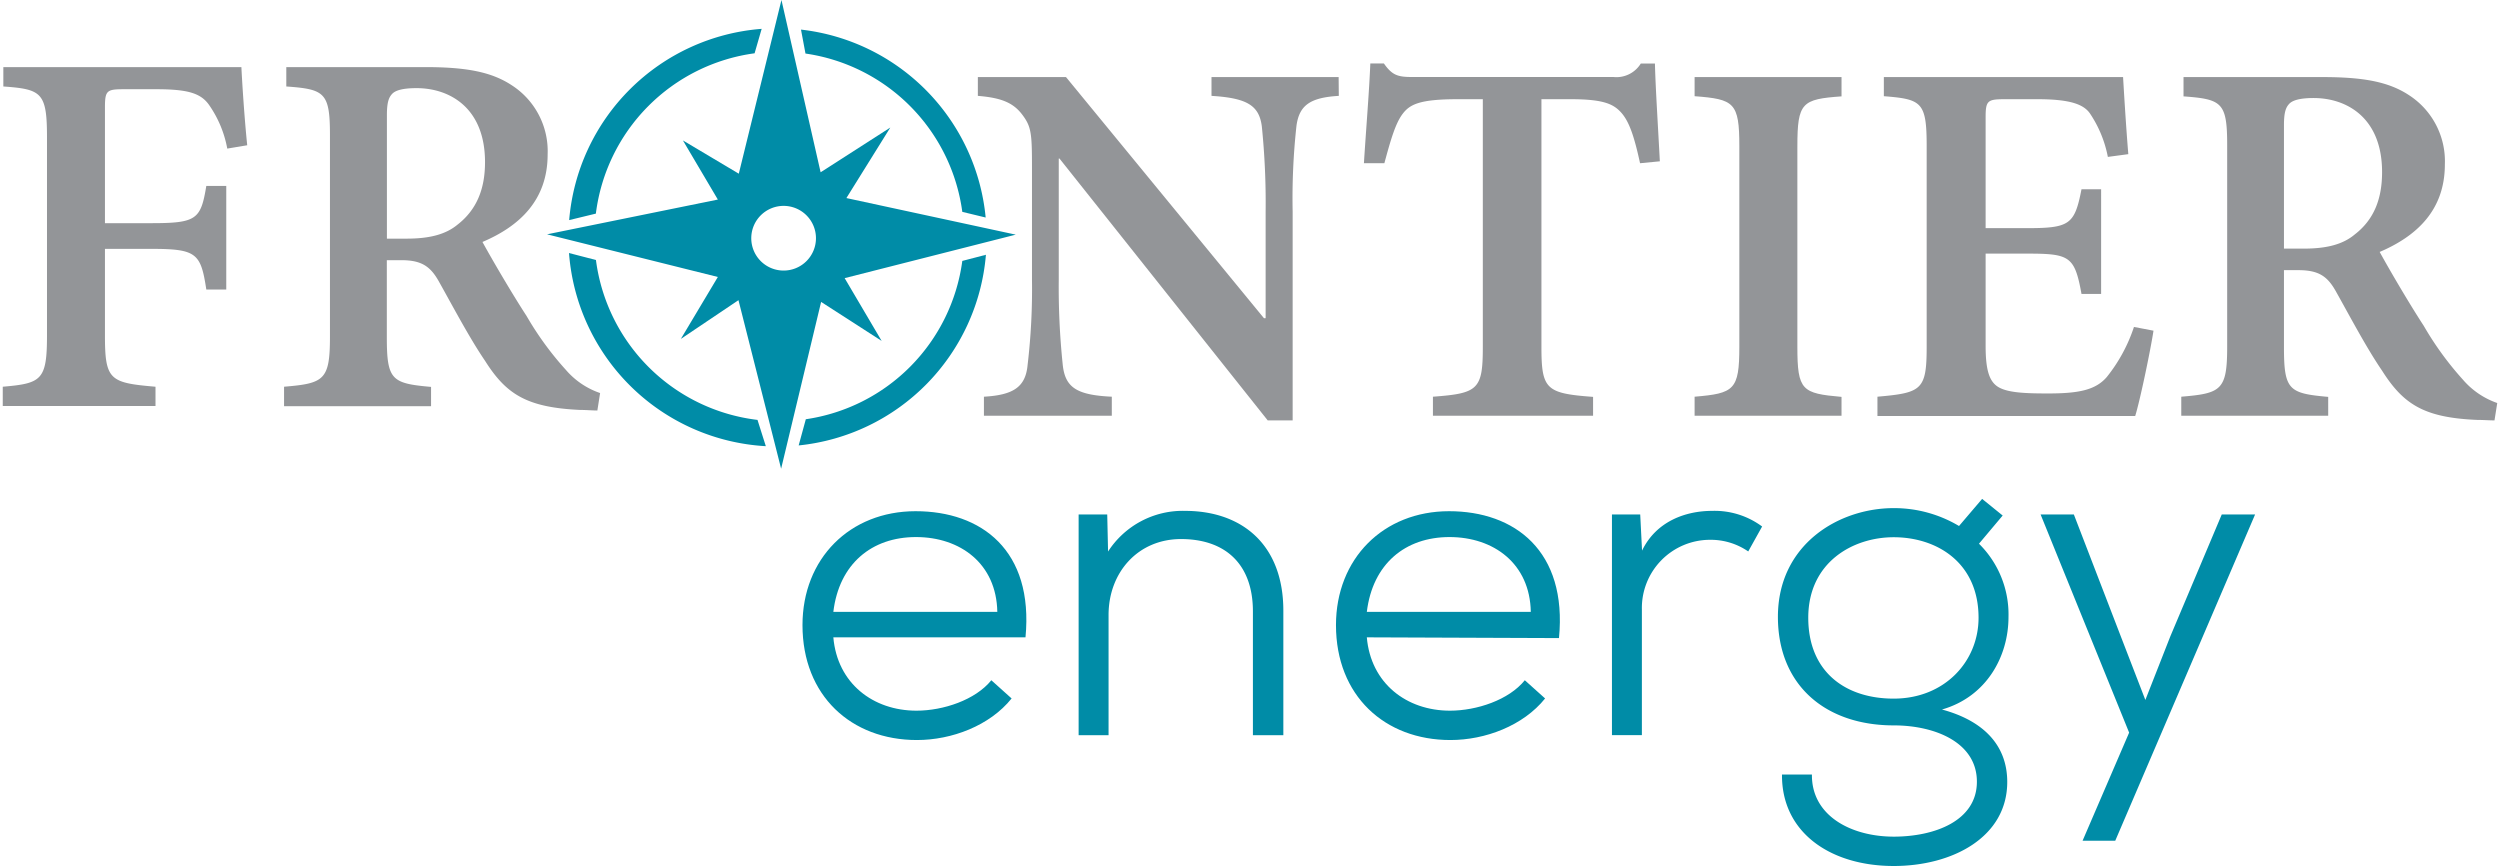 <svg xmlns="http://www.w3.org/2000/svg" width="300" height="104" viewBox="0 0 300 104.23"><defs><style>.cls-1{fill:#008ca7;}.cls-2{fill:#939598;}</style></defs><title>FrontierEnergyLogoPMS3135-50percentK-FNL-OL</title><path class="cls-1" d="M105.7,41l-4.45-7.55,20.58-5.23-20.37-4.4,5.28-8.48-8.38,5.38L93.65,0,88.52,20.89l-6.72-4L86,24,65.46,28.18,86,33.31l-4.45,7.45,6.93-4.66,5.13,20.27,4.81-20.06ZM93.9,32.54a3.89,3.89,0,1,1,3.9-3.89A3.89,3.89,0,0,1,93.9,32.54Z"/><path class="cls-1" d="M90.42,6.41l.85-2.94a25.16,25.16,0,0,0-23.15,23l3.21-.78A22.24,22.24,0,0,1,90.42,6.41Z"/><path class="cls-1" d="M115.4,25.48l2.81.68A25.15,25.15,0,0,0,96,3.56l.54,2.88A22.23,22.23,0,0,1,115.4,25.48Z"/><path class="cls-1" d="M96.58,50.42l-.86,3.15a25.15,25.15,0,0,0,22.52-22.93l-2.84.74A22.22,22.22,0,0,1,96.58,50.42Z"/><path class="cls-1" d="M71.34,31.27l-3.24-.84A25.15,25.15,0,0,0,91.77,53.66l-1-3.16A22.25,22.25,0,0,1,71.34,31.27Z"/><path class="cls-2" d="M160.68,11.53c-3.39.2-4.75,1.09-5.09,3.59a79.93,79.93,0,0,0-.46,10.36V50.56h-3L127.09,19.07H127V33.62a89.75,89.75,0,0,0,.47,10.16c.27,2.8,1.63,3.73,5.91,3.93V50H118V47.71c3.49-.2,5-1.13,5.25-3.79a77.75,77.75,0,0,0,.53-10.3V20.23c0-4.22-.07-5-1.2-6.48s-2.66-2-5.31-2.22V9.27h10.6l23.81,29h.2V25.48a91,91,0,0,0-.46-10.3c-.33-2.49-1.76-3.39-6.05-3.65V9.27h15.29Z"/><path class="cls-2" d="M196.91,19.63c-.7-3.22-1.3-5-2.26-6.08s-2.23-1.62-6.12-1.62h-3.48v29.8c0,5.11.56,5.58,6.21,6V50H172V47.71c5.45-.4,6-.87,6-6V11.93h-3c-4.62,0-5.78.63-6.64,1.76s-1.43,3.09-2.2,5.94h-2.46c.27-4.28.64-8.67.77-12h1.63c1,1.43,1.69,1.63,3.38,1.63h24.22A3.44,3.44,0,0,0,197,7.64h1.7c.06,2.72.39,7.91.59,11.76Z"/><path class="cls-2" d="M203.47,50V47.71c4.75-.4,5.38-.8,5.38-6V17.57c0-5.25-.63-5.64-5.38-6V9.27h17.67v2.32c-4.75.34-5.31.73-5.31,6V41.73c0,5.24.56,5.58,5.31,6V50Z"/><path class="cls-2" d="M258.66,39.77c-.37,2.42-1.63,8.43-2.2,10.26h-31V47.71c5.32-.47,5.92-.8,5.92-6V17.57c0-5.31-.6-5.64-5.15-6V9.27H255c.07,1.16.33,5.65.63,9.27l-2.46.33A14.11,14.11,0,0,0,251,13.62c-.8-1.13-2.53-1.69-6.31-1.69h-3.82c-2.16,0-2.4.13-2.4,2.19V27.44h4.86c5.24,0,5.84-.4,6.67-4.68h2.36V35.35H250c-.83-4.59-1.43-4.85-6.67-4.85h-4.86V41.59c0,2.93.44,4.35,1.6,5s3.26.73,5.91.73c3.66,0,5.72-.4,7.08-2a19.26,19.26,0,0,0,3.25-6Z"/><path class="cls-2" d="M299.67,50.56c-.6,0-1.37-.06-2.1-.06-6.41-.27-8.87-1.9-11.42-5.92-1.86-2.72-3.82-6.44-5.59-9.6-1-1.76-2.05-2.49-4.48-2.49h-1.73v9.24c0,5.18.57,5.58,5.32,6V50H262V47.71c4.82-.4,5.52-.8,5.52-6V17.44c0-5.12-.63-5.51-5.25-5.85V9.27h16.68c4.95,0,8,.56,10.46,2.19a9.46,9.46,0,0,1,4.29,8.31c0,5.51-3.39,8.63-7.84,10.53,1,1.83,3.42,6,5.31,8.9a38,38,0,0,0,4.72,6.48A9.57,9.57,0,0,0,300,48.47ZM276.75,29.9c2.72,0,4.68-.5,6.11-1.7,2.32-1.79,3.29-4.28,3.29-7.5,0-6.52-4.22-8.91-8.24-8.91-1.63,0-2.53.27-2.93.7s-.63,1-.63,2.56V29.9Z"/><path class="cls-2" d="M27,17.87a13.35,13.35,0,0,0-2.19-5.25c-1-1.43-2.6-1.89-6.38-1.89H14.62c-2.1,0-2.33.13-2.33,2.19V26.84h5.58c5.45,0,5.95-.46,6.61-4.48h2.4V34.82h-2.4c-.66-4.36-1.16-4.89-6.61-4.89H12.29v10.4c0,5.38.57,5.71,6.08,6.18v2.32H0V46.51c4.68-.4,5.32-.8,5.32-6.18V16.51c0-5.38-.64-5.78-5.25-6.11V8.07H28.7c.07,1.5.34,5.92.7,9.4Z"/><path class="cls-2" d="M71.51,49.37c-.6,0-1.37-.07-2.1-.07C63,49,60.54,47.41,58,43.39c-1.86-2.73-3.82-6.45-5.59-9.61-1-1.75-2.06-2.49-4.48-2.49H46.19v9.24c0,5.18.57,5.58,5.32,6v2.32H33.83V46.51c4.82-.4,5.52-.8,5.52-6V16.24c0-5.11-.63-5.51-5.25-5.84V8.07H50.78c4.95,0,8,.57,10.46,2.2a9.43,9.43,0,0,1,4.29,8.3c0,5.51-3.39,8.64-7.84,10.53,1,1.83,3.42,6,5.31,8.91a37.84,37.84,0,0,0,4.72,6.47,9.43,9.43,0,0,0,4.12,2.79ZM48.58,28.7c2.73,0,4.69-.5,6.12-1.69C57,25.22,58,22.72,58,19.5c0-6.51-4.22-8.9-8.24-8.9-1.63,0-2.53.26-2.93.69s-.63,1-.63,2.56V28.7Z"/><path class="cls-1" d="M99.89,76.65c.48,5.54,4.78,8.82,10,8.82,3.22,0,7.09-1.29,9-3.66L121.33,84c-2.63,3.28-7.2,5-11.39,5-7.9,0-13.76-5.33-13.76-13.82,0-8,5.69-13.7,13.6-13.7S124,66.17,123,76.65Zm19.72-3.06c-.1-5.81-4.46-9-9.78-9s-9.25,3.22-9.94,9Z"/><path class="cls-1" d="M150.35,88.42V73.53c0-5.7-3.33-8.7-8.65-8.7-5.16,0-8.71,4-8.71,9.13V88.42h-3.6V61.87h3.44l.1,4.46a10.69,10.69,0,0,1,9.25-4.89c6.88,0,11.83,4.08,11.83,12V88.42Z"/><path class="cls-1" d="M164.05,76.65c.48,5.54,4.78,8.82,10,8.82,3.22,0,7.09-1.29,9-3.66L185.49,84c-2.63,3.28-7.2,5-11.39,5-7.9,0-13.76-5.33-13.76-13.82,0-8,5.7-13.7,13.6-13.7s14.24,4.78,13.22,15.26Zm19.72-3.06c-.1-5.81-4.46-9-9.78-9s-9.24,3.22-9.94,9Z"/><path class="cls-1" d="M196.93,61.87l.22,4.35c1.72-3.55,5.27-4.78,8.44-4.78a9.59,9.59,0,0,1,6,1.88l-1.67,3a7.94,7.94,0,0,0-4.57-1.4,8.2,8.2,0,0,0-8.22,8.39v15.1h-3.6V61.87Z"/><path class="cls-1" d="M238.05,60l2.47,2-2.85,3.39a11.94,11.94,0,0,1,3.55,8.82c0,4.67-2.58,9.56-8,11.12,5,1.35,7.85,4.3,7.85,8.71,0,6.66-6.61,10.11-13.65,10.11-7.58,0-13.5-4-13.44-11h3.6c-.06,5,4.78,7.47,9.84,7.47,4.89,0,10-1.88,10-6.61s-5.05-6.77-10-6.77c-8.17,0-13.93-4.79-13.93-13.06,0-8.66,7.26-13.07,13.93-13.07a15.22,15.22,0,0,1,7.85,2.15ZM217.14,74.29c0,6.55,4.51,9.73,10.27,9.73,6.13,0,10.21-4.47,10.21-9.73,0-6.62-5-9.68-10.21-9.68C222.51,64.61,217.14,67.62,217.14,74.29Z"/><path class="cls-1" d="M270.88,61.87l-16.82,39.24h-3.93l5.6-13L245.08,61.87h4l5.65,14.67,2.95,7.64,3-7.64,6.19-14.67Z"/></svg>
